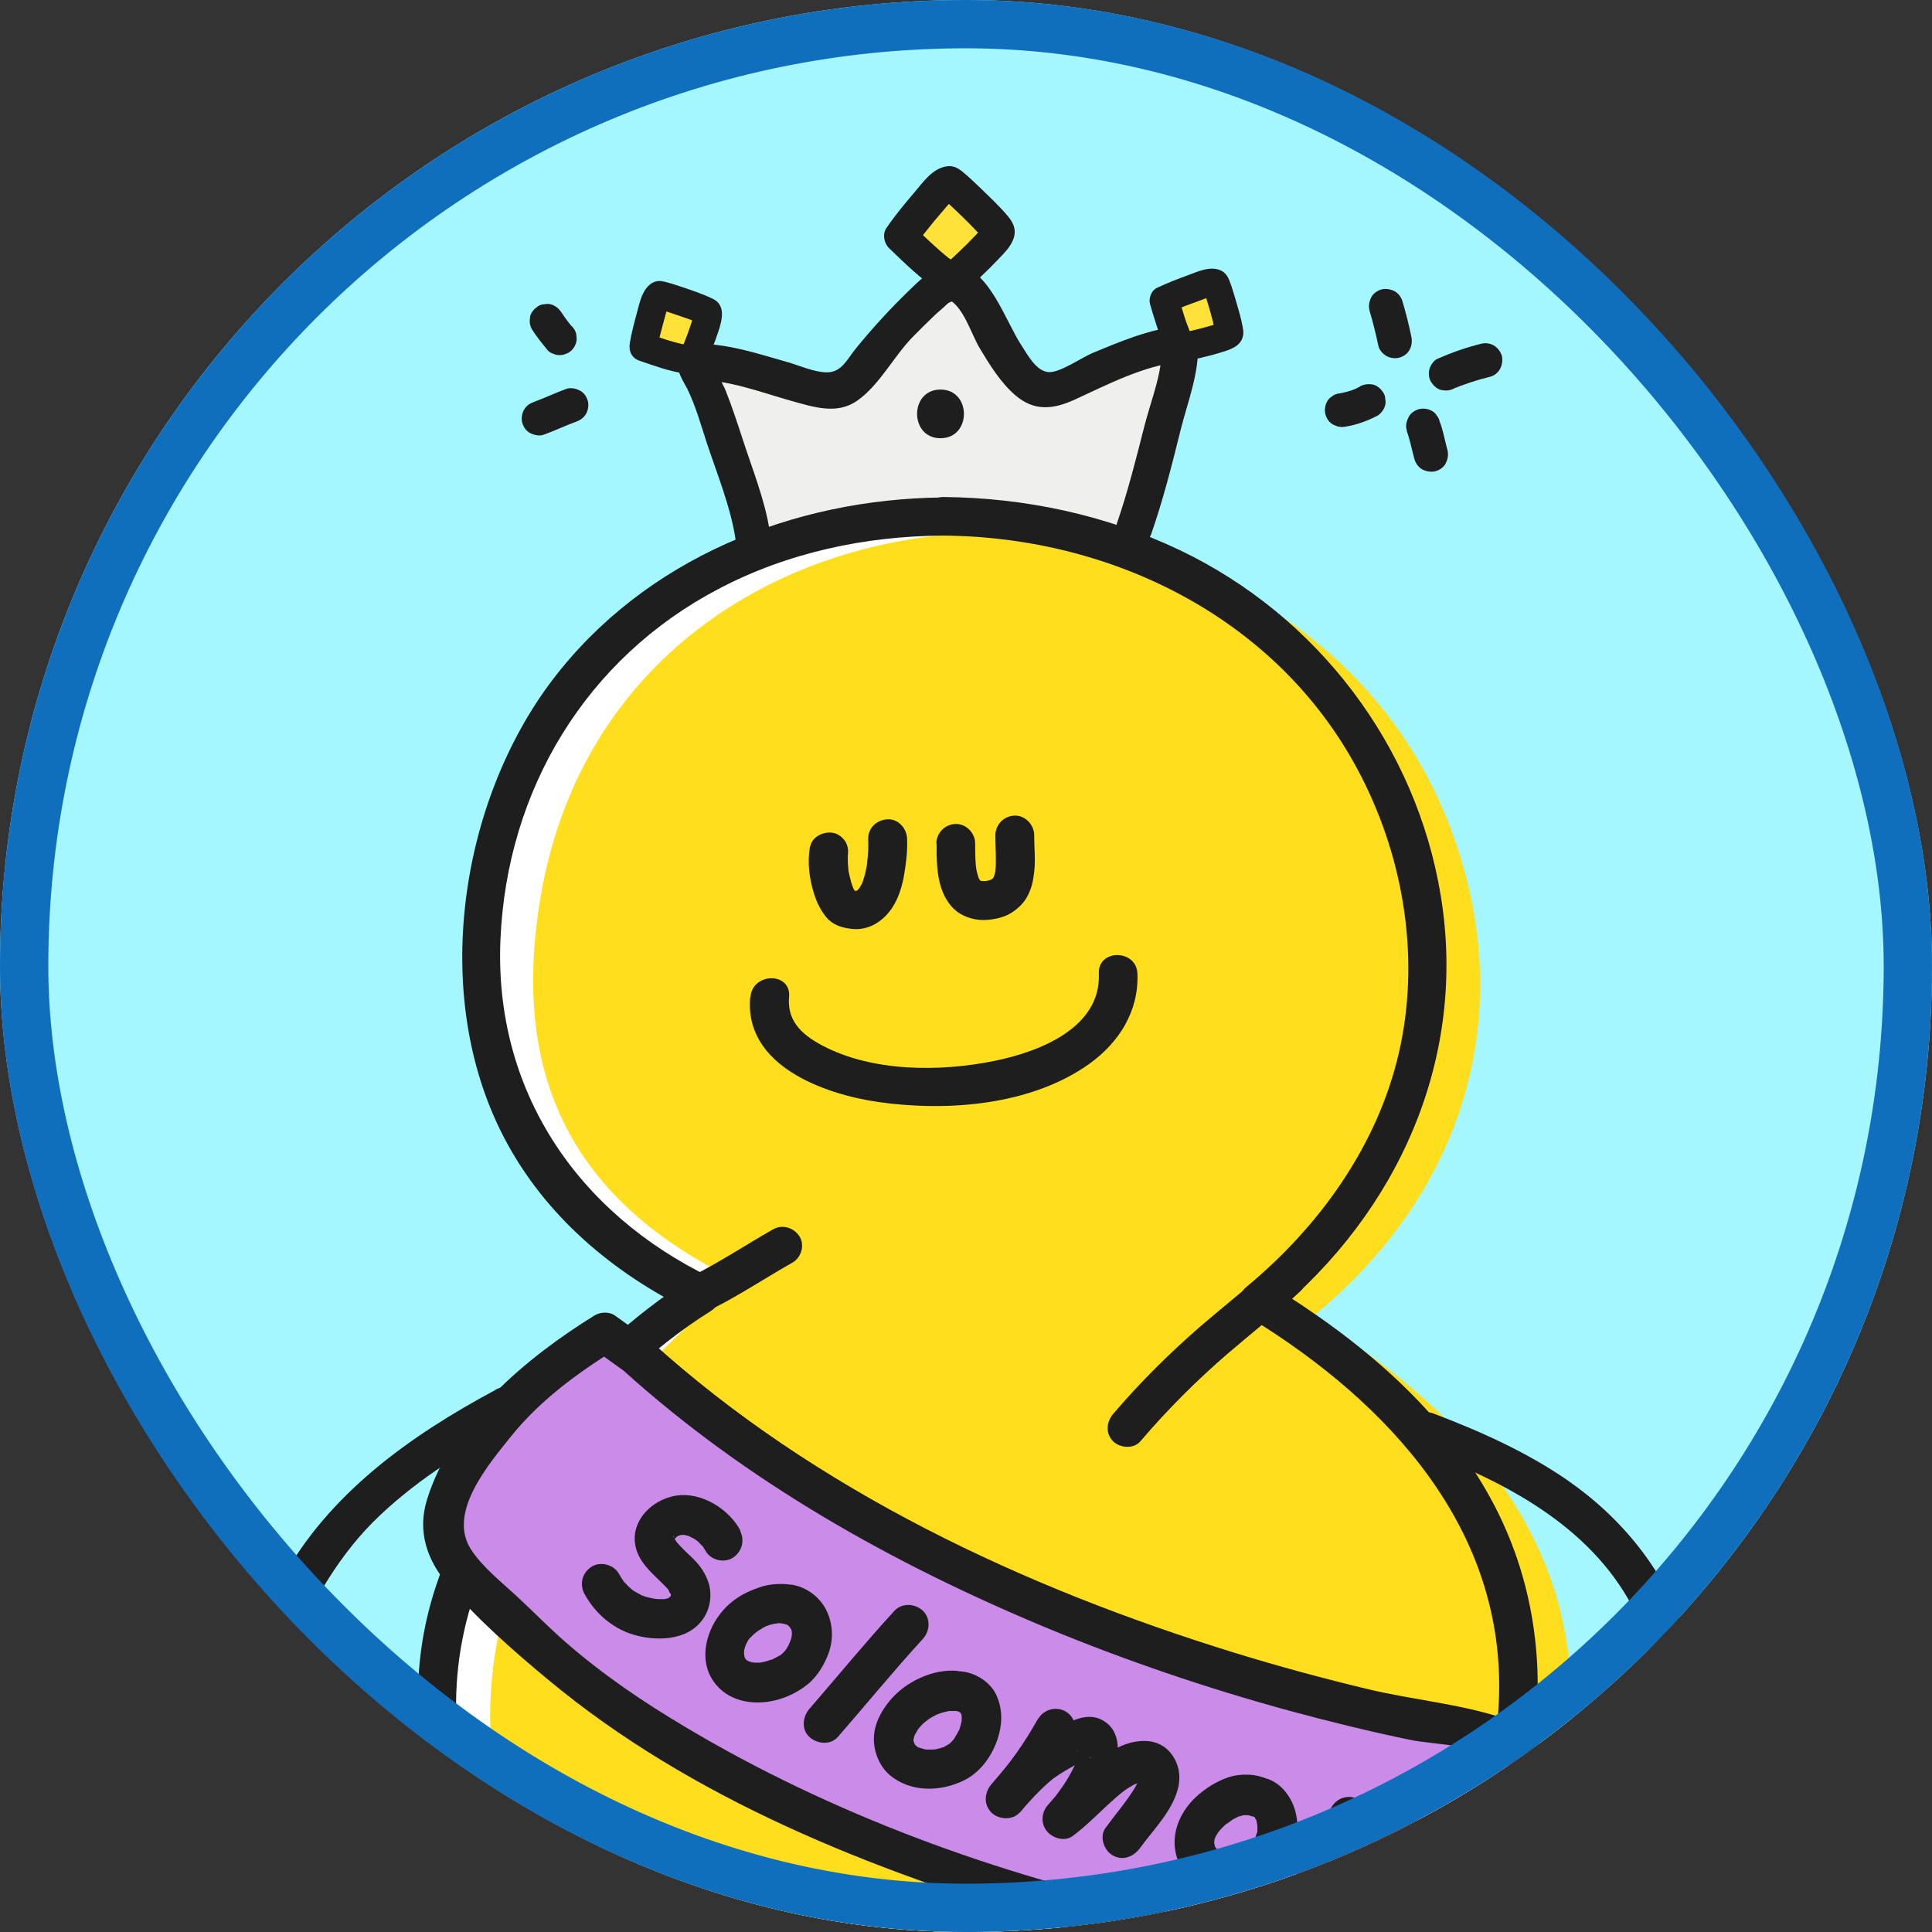 <svg id="eTqzVYbGx981" xmlns="http://www.w3.org/2000/svg" xmlns:xlink="http://www.w3.org/1999/xlink" viewBox="0 0 80 80" shape-rendering="geometricPrecision" text-rendering="geometricPrecision" width="80" height="80">
<rect x="0" y="0" width="80" height="80" fill="#333333" stroke="none"/>
<style><![CDATA[
#eTqzVYbGx984_to {animation: eTqzVYbGx984_to__to 3200ms linear infinite normal forwards}@keyframes eTqzVYbGx984_to__to { 0% {transform: translate(40.388px,47.765px)} 31.25% {transform: translate(40.388px,47.765px);animation-timing-function: cubic-bezier(0.755,-0.09,0.44,0.58)} 40.625% {transform: translate(40.388px,127.765px);animation-timing-function: cubic-bezier(0.755,-0.09,0.44,0.58)} 78.125% {transform: translate(40.388px,127.765px);animation-timing-function: cubic-bezier(0.755,-0.09,0.44,0.58)} 87.5% {transform: translate(40.388px,47.765px)} 100% {transform: translate(40.388px,47.765px)}} #eTqzVYbGx985_to {animation: eTqzVYbGx985_to__to 3200ms linear infinite normal forwards}@keyframes eTqzVYbGx985_to__to { 0% {transform: translate(39.923px,112.759px)} 31.25% {transform: translate(39.923px,112.759px);animation-timing-function: cubic-bezier(0.755,-0.09,0.44,0.58)} 40.625% {transform: translate(39.923px,-34.458px);animation-timing-function: cubic-bezier(0.755,-0.09,0.44,0.58)} 78.125% {transform: translate(39.923px,-34.458px);animation-timing-function: cubic-bezier(0.755,-0.09,0.44,0.58)} 87.5% {transform: translate(39.923px,112.759px)} 100% {transform: translate(39.923px,112.759px)}}
]]></style>
<rect width="80" height="80" rx="40" ry="40" fill="#a4f6ff" stroke-width="0"/><g clip-path="url(#eTqzVYbGx9876)"><g id="eTqzVYbGx984_to" transform="translate(40.388,47.765)"><g transform="scale(1.018,1.018) translate(-40.388,-47.765)"><g id="eTqzVYbGx985_to" transform="translate(39.923,112.759)"><g transform="translate(-39.888,-43.668)"><g mask="url(#eTqzVYbGx9810)"><g><path d="M59.106,22.586c3.293.293,4.027.333,6.72.867c2.907.587,4.533,2.533,5.44,4.267c1.293,2.493,1.28,8.44,1.36,11.267.12,4.173-.08,6.493-.413,10.653-.267,3.24-.893,5.88-3.467,8.107-2.053,1.773-4.253,2.333-6.92,2.693-2.227.307-5.973.293-6.773.44-.253.053-.213,2.96-.12,5.867-2.627-1.547-6.667-4.12-8.307-6.093-9.12.12-15.96-.04-25.08.08-4.013.053-8.933-1.12-11.653-4.493-2.013-2.493-2.24-5.24-2.427-8.32-.293-5.053-.427-7.773-.187-11.453.293-4.56.387-8.213,3.4-10.973c2.893-2.653,6.84-2.987,10.773-3.013c16.213-.093,20.507-.493,34.453.093h3.2v.013Z" fill="#fff"/><path d="M59.133,23.214c1.107.093,2.227.187,3.333.32.093,0,.2.027.293.04.053,0,.093,0,.147.013.227.027-.16-.027-.173-.027.227.04.467.067.693.107.48.08.96.16,1.453.253.573.107,1.16.227,1.707.427.067.027.12.053.187.067.253.093-.053-.027-.067-.027.093,0,.307.133.4.187.253.133.493.267.72.427.067.04.253.227.333.24-.027,0-.267-.227-.08-.067.04.04.093.08.133.107.2.173.387.347.56.533.147.16.307.32.44.493.253.32-.133-.2.053.053.067.093.133.187.213.293.24.36.467.747.667,1.147.147.293-.08-.227-.013-.053.027.08.067.173.093.253.08.2.133.413.2.627.12.453.227.907.307,1.373.04.24.08.48.12.72.013.093,0,.267-.013-.12c0,.053.013.12.027.173.013.147.04.293.053.453.213,2,.267,4.027.307,6.04.053,2.333.08,4.653-.053,6.987-.08,1.267-.173,2.547-.28,3.813-.053.613-.093,1.24-.173,1.853c0,.067-.013.133-.027.2-.04.28,0-.093.013-.093c0,0-.053.4-.067.427-.04.28-.093.56-.16.827-.12.52-.267,1.04-.453,1.533-.013.053-.04.107-.067.173-.093.227.027-.067.04-.093-.053.107-.093.227-.147.333-.12.24-.24.493-.387.72-.147.24-.307.467-.467.707-.093.133,0,.093.053-.067c0,.04-.107.133-.12.147-.107.133-.213.253-.32.373-.187.2-.373.4-.587.573-.107.093-.213.187-.32.28-.053.04-.107.093-.173.133-.253.213.2-.133-.04.04-.48.347-.987.667-1.52.933-.133.067-.267.12-.4.187-.147.067-.04.093.08-.027-.027.027-.16.067-.187.067-.28.107-.56.2-.84.28-.547.16-1.107.293-1.667.4-.293.053-.587.107-.88.147-.16.027-.32.053-.48.067-.107.013-.32.013.12-.013-.08,0-.16.013-.24.027-1.933.227-3.893.2-5.827.333-.507.04-1.027.053-1.44.373-.52.4-.627.973-.68,1.6-.107,1.08-.067,2.173-.04,3.267.013.72.04,1.427.053,2.133l2.173-1.253c-1.813-1.08-3.6-2.2-5.307-3.453-.107-.08-.213-.16-.32-.24-.053-.04-.107-.08-.16-.12-.2-.147.04.027.067.053-.2-.173-.413-.333-.627-.507-.36-.307-.72-.613-1.067-.947-.133-.133-.267-.28-.4-.413-.387-.427-.76-.667-1.36-.667-.707,0-1.4.013-2.107.027-5.067.04-10.133,0-15.187,0-2.64,0-5.28.053-7.92.053-.48,0-.96-.013-1.44-.053-.24-.013-.493-.04-.733-.067-.107,0-.213-.027-.32-.04-.2-.027.307.04.107.013-.08,0-.16-.027-.227-.04-1.027-.16-2.053-.4-3.04-.733-.227-.08-.453-.16-.667-.24-.053-.027-.12-.053-.173-.067-.187-.067.267.107.08.04-.133-.053-.267-.12-.387-.173-.467-.227-.933-.467-1.36-.747-.2-.12-.387-.253-.587-.4-.053-.04-.093-.08-.147-.107-.2-.147.053.027.067.053-.093-.093-.227-.173-.32-.267-.387-.333-.76-.707-1.08-1.093-.053-.067-.333-.36-.093-.12-.093-.107-.173-.24-.253-.36-.16-.24-.307-.48-.453-.72-.133-.24-.253-.493-.373-.733-.04-.093-.133-.16.027.067-.027-.04-.053-.147-.08-.187-.053-.147-.107-.28-.147-.427-.173-.52-.307-1.053-.413-1.6-.053-.253-.08-.493-.12-.747-.027-.2.04.28,0,.08c0-.067-.013-.133-.027-.2-.013-.147-.04-.307-.053-.467-.227-2.347-.32-4.733-.4-7.093-.067-1.933-.08-3.88.027-5.813.067-1.12.133-2.24.227-3.373.013-.24.04-.493.067-.733.027-.267.107-.547.093-.813c0,.413,0,.04.013-.08s.04-.24.053-.36c.04-.24.093-.48.133-.72.107-.48.227-.947.387-1.4.04-.107.08-.213.12-.32.013-.053.04-.107.067-.16.067-.173-.12.28-.04.107.107-.227.2-.44.32-.667.107-.187.213-.373.333-.56.067-.093.133-.2.2-.293.04-.053.067-.093.107-.147.133-.173.053-.04-.04.04.373-.36.68-.787,1.08-1.133.093-.08.187-.16.28-.24.053-.04.107-.093.16-.133-.267.187-.107.08-.04.04.253-.173.507-.347.773-.507.213-.133.44-.253.667-.36.12-.053.24-.12.373-.173.053-.013.253-.107.053-.027-.213.093.093-.04.107-.04c1.04-.4,2.133-.64,3.227-.813.2-.027-.28.04-.08,0c.067,0,.133-.013.213-.027.133-.013.28-.027.413-.04.293-.027.6-.053.893-.08.573-.04,1.133-.053,1.707-.067c1.307-.027,2.6-.027,3.907-.04c4.187-.04,8.36-.107,12.533-.16c3.44-.04,6.88-.053,10.333,0c3.493.067,6.987.267,10.467.267h1.28c.76,0,1.48-.667,1.44-1.44s-.64-1.44-1.44-1.44h-2.947c-1.72,0-3.44-.133-5.173-.187-3.387-.093-6.76-.147-10.133-.133-3.373,0-6.8.08-10.187.12-2.187.027-4.373.053-6.547.08-2.187.013-4.56-.04-6.827.253s-4.493.867-6.387,2.187c-1.88,1.32-3.147,2.96-3.933,5.04-.707,1.84-.88,3.867-1.027,5.813-.133,1.947-.253,3.813-.267,5.733c0,1.907.093,3.96.2,5.933.12,2.28.16,4.627.72,6.853.56,2.227,1.693,4.147,3.373,5.613c1.573,1.387,3.48,2.333,5.48,2.933c1.893.56,3.907.827,5.88.813c2.48,0,4.947-.04,7.427-.053c4.707,0,9.413.027,14.12,0c1.24,0,2.48-.013,3.72-.04l-1.027-.427c1.12,1.347,2.613,2.4,4.04,3.4s3.013,2,4.56,2.92c.92.547,2.213-.147,2.173-1.253-.04-1.387-.093-2.773-.08-4.16c0-.44.04-.867.067-1.307-.027.533-.027.28-.013.147.04-.253-.147.267-.093.2c0,0-.907.667-.8.627h.013c.12-.013.013,0-.307.04.067,0,.133-.013.213-.027c1.947-.173,3.92-.12,5.867-.333c2.48-.267,5.04-.76,7.16-2.16s3.773-3.493,4.533-5.987c.36-1.173.52-2.4.64-3.613.133-1.333.227-2.667.32-4c.173-2.48.213-4.947.147-7.427-.053-1.973-.08-3.933-.253-5.907-.173-1.96-.4-4.24-1.4-6.067-1.133-2.08-2.933-3.693-5.173-4.467-1.013-.347-2.12-.507-3.173-.667-1.053-.16-2.027-.267-3.053-.36-.64-.053-1.267-.12-1.907-.173-.76-.067-1.48.707-1.44,1.44.04.84.64,1.373,1.44,1.44l.053.067Z" fill="#1d1e1d"/></g><mask id="eTqzVYbGx9810" mask-type="luminance" x="-150%" y="-150%" height="400%" width="400%"><path d="M74.12,20h-68.387v48.533h68.387v-48.533Z" fill="#fff"/></mask></g><path d="M16.36,42.867c.56,0,1-.253,1.307-.76.213-.347.4-.52.813-.52.453,0,.907.387.907.867c0,.16-.027.333-.093.52-.227.533-.627.947-1.16,1.24-.533.28-1.12.427-1.747.427-.947,0-1.72-.293-2.333-.88-.613-.6-.96-1.347-1.04-2.24-.053-.6-.053-1.173,0-1.733.08-.907.427-1.653,1.04-2.253s1.387-.893,2.333-.893c1.28,0,2.44.587,2.92,1.667.067.173.093.347.093.52c0,.48-.453.867-.907.867-.4,0-.587-.187-.813-.52-.307-.52-.747-.76-1.307-.76-.907,0-1.44.667-1.52,1.667-.027.4-.027.813,0,1.227.08,1,.613,1.6,1.52,1.6l-.013-.04Zm6.453-4.427c.747,0,1.36.213,1.867.64.52.413.8.947.853,1.613.053.533.053,1.067,0,1.6-.053.667-.333,1.227-.853,1.667-.507.427-1.12.64-1.867.64-.747,0-1.36-.213-1.867-.653s-.8-.987-.853-1.653c-.053-.52-.053-1.067,0-1.6.053-.667.333-1.2.853-1.613.52-.427,1.133-.64,1.867-.64Zm0,1.72c-.533,0-.88.333-.947.84-.027.333-.027.667,0,.987.053.533.4.88.947.88.547,0,.92-.333.933-.88c0-.32,0-.64,0-.987-.027-.52-.373-.84-.933-.84Zm8.8.76v2.693c0,.52-.387.933-.907.933-.48,0-.893-.413-.893-.933v-2.6c0-.52-.333-.8-.813-.8-.333,0-.6.067-.813.213v3.187c0,.52-.4.933-.907.933-.48,0-.907-.413-.907-.933v-3.96c0-.267.093-.467.307-.613.573-.4,1.373-.6,2.36-.6c1.693,0,2.573.88,2.573,2.48Zm4.573,3.453c-.333.16-.813.253-1.44.253-1.413,0-2.147-.947-2.147-2.347v-4.133c0-.52.387-.947.893-.947.507,0,.907.427.907.947v.667h1.24c.467,0,.84.347.84.827c0,.44-.4.8-.84.8h-1.24v1.787c0,.493.213.733.64.733.12,0,.307-.027.573-.093.627-.147,1.053.227,1.053.76c0,.347-.147.6-.467.76l-.013-.013Zm5.84-3.613v2.64c0,.267-.093.453-.307.6-.613.4-1.4.587-2.347.587-1.573,0-2.387-.827-2.387-1.92c0-1.013.707-1.787,2.2-1.787.453,0,.827.04,1.12.147v-.373c0-.4-.227-.64-.853-.64-.213,0-.52.053-.907.147-.733.173-1.227-.147-1.227-.68c0-.36.213-.64.64-.8.44-.173.947-.267,1.493-.267c1.72,0,2.573.773,2.573,2.32v.027Zm-2.573,2.453c.333,0,.627-.08.867-.24v-.813c-.267-.093-.573-.133-.88-.133-.493,0-.76.253-.76.587c0,.4.32.587.76.587l.013.013Zm6.28-.373c.387,0,.693-.16.907-.48.147-.227.387-.347.68-.347.52,0,.88.4.88.92c0,.4-.227.773-.693,1.133-.453.36-1.067.533-1.827.533-.707,0-1.32-.213-1.827-.667-.507-.453-.787-1-.84-1.667-.04-.453-.04-.973,0-1.56.04-.653.32-1.187.813-1.613.507-.427,1.12-.64,1.853-.64s1.373.173,1.84.52c.453.347.693.72.693,1.107c0,.52-.347.92-.88.92-.293,0-.52-.12-.68-.347-.213-.32-.52-.48-.907-.48-.56,0-.88.28-.947.84-.027.32-.027.627,0,.947.08.6.4.893.947.893l-.013-.013Zm6.787,1.533c-.333.16-.827.253-1.44.253-1.413,0-2.147-.947-2.147-2.347v-4.133c0-.52.387-.947.893-.947.507,0,.907.427.907.947v.667h1.24c.467,0,.84.347.84.827c0,.44-.4.8-.84.8h-1.24v1.787c0,.493.213.733.64.733.12,0,.307-.027.573-.093.627-.147,1.053.227,1.053.76c0,.347-.147.6-.467.76l-.013-.013Zm3.373-2.293v-2.6c0-.573.32-.96.88-.96.52,0,.933.427.933.96v2.52c0,.52.333.787.813.787.32,0,.587-.067.813-.213v-3.133c0-.52.387-.947.893-.947.507,0,.907.413.907.947v3.893c0,.28-.093.467-.307.613-.427.307-1.293.6-2.347.6-1.667,0-2.573-.88-2.573-2.48l-.013.013Zm8.453-1.387l.693.147c1.187.267,1.733.827,1.733,1.827c0,.573-.227,1.053-.693,1.4-.453.347-1.027.52-1.693.52-.907,0-1.627-.213-2.16-.64-.32-.267-.387-.773-.147-1.093.267-.36.693-.427,1.147-.16.36.227.76.333,1.187.333.427,0,.64-.12.64-.347c0-.173-.16-.293-.507-.36-.32-.067-.587-.133-.827-.187-.947-.253-1.627-.813-1.627-1.787c0-.587.227-1.067.693-1.4.453-.347,1.027-.52,1.72-.52.693,0,1.413.213,1.813.547.333.307.347.853.093,1.12-.253.307-.72.333-1.16.12-.28-.147-.573-.213-.867-.213-.4,0-.587.107-.587.32c0,.147.187.267.547.347v.027Z"/></g></g><g transform="translate(0 1)"><g><path d="M31.32,21.64c-.05-.56-.33-1.21-.49-1.72-.28-.93-.54-1.86-.87-2.77-.21-.61-.42-1.23-.68-1.83-.09-.21-.39-.54-.3-.75c1.3-.07,2.78.53,4,.85.53.14,1.41.5,1.99.25.45-.19.8-.85,1.1-1.18.5-.56.92-1.16,1.48-1.67.33-.3,1.41-1.51,1.89-1.5.71.02,1.58,2.12,1.87,2.5.38.52,1.1,1.91,1.95,1.91.4,0,.73-.23,1.08-.38.75-.34,1.52-.66,2.31-.93.58-.2,1.43-.54,2.03-.56.09.57-1.31,5.98-1.85,7.5" fill="#efefed" stroke-width="0"/><path d="M32.02,21.44c-.19-1.27-.73-2.58-1.12-3.8-.21-.64-.42-1.28-.67-1.91-.11-.29-.52-.92-.52-1.16l-.73.73c1.35-.02,2.64.49,3.92.85.9.25,1.87.58,2.7-.02.89-.63,1.47-1.79,2.23-2.57.28-.29.58-.58.87-.86.16-.16.35-.3.51-.46.21-.22.39-.06.1-.21.6.31.92,1.42,1.25,1.97.4.67.85,1.4,1.44,1.91.78.68,1.56.59,2.45.18c1.28-.59,2.81-1.38,4.24-1.52l-.73-.73c.09,1.04-.44,2.32-.69,3.31-.34,1.34-.68,2.69-1.13,4-.31.89,1.11,1.28,1.41.39.48-1.38.84-2.81,1.19-4.22.26-1.05.78-2.37.69-3.48-.03-.36-.31-.77-.73-.73-1.23.12-2.43.63-3.56,1.1-.45.19-1.31.8-1.77.77-.5-.03-.85-.69-1.09-1.06-.67-1-1.33-3.18-2.72-3.32-.77-.08-1.45.66-1.95,1.14-.75.73-1.44,1.49-2.1,2.3-.34.42-.56.95-1.16.95-.5,0-1.1-.27-1.58-.41-1.24-.35-2.46-.77-3.76-.75-.41,0-.72.33-.73.73-.02.45.2.73.4,1.12.33.68.55,1.46.78,2.17.42,1.27.99,2.65,1.18,3.98.14.93,1.55.53,1.41-.39v0h-.03Z" fill="#1e1e1e" stroke-width="0"/></g><path d="M39.8,20.91c-8.48,0-16.83,4.93-18.52,14.79-1.35,7.85,2.25,13.82,8.69,16.86-2.32,1.43-9.15,6.27-10.48,13.61-1.17,6.43,1.73,13.29,6.85,17.35s13.81,5.27,20.25,4.17c7.88-1.35,13.64-6.58,15.86-14.26c2.22-7.67-.31-14.88-9.79-20.6c5.94-4.82,8.32-11.86,5.91-19.12-2.83-8.53-10.86-12.8-18.78-12.79l.01-.01Z" fill="#fff" stroke-width="0"/><path d="M41.23,21.5c-8.48,0-16.83,4.93-18.52,14.79C21.36,44.14,24.47,49,30.9,52.04c-2.32,1.43-8.65,7.38-9.99,14.72-1.17,6.43,1.73,13.29,6.85,17.35s13.81,5.27,20.25,4.17c7.88-1.35,13.64-6.58,15.86-14.26c2.22-7.67-.31-14.88-9.79-20.6c5.94-4.82,8.32-11.86,5.91-19.12-2.83-8.53-10.86-12.8-18.78-12.79l.02-.01Z" fill="#ffde1d" stroke-width="0"/><path d="M39.08,20.08c-6.09.05-12.15,2.49-15.9,7.43s-5,12.82-1.95,18.63c1.65,3.16,4.44,5.51,7.62,7.05v-1.36c-2.4,1.5-4.55,3.55-6.37,5.71-2.37,2.79-4.25,6.01-4.67,9.69-.87,7.63,3.67,15.49,10.51,18.84s15.45,3.84,22.32,1.02s11.17-8.72,12.36-15.67c.61-3.53.17-7.12-1.49-10.32-2.01-3.88-5.49-6.76-9.16-9.01l.16,1.23c5.09-4.2,7.89-10.43,6.81-17.03-1-6.12-5.02-11.39-10.6-14.06-3.01-1.44-6.31-2.14-9.64-2.17-1.01,0-1.01,1.56,0,1.57c6.99.05,13.8,3.47,17.03,9.85c1.74,3.42,2.37,7.46,1.5,11.21s-3.22,7.04-6.22,9.52c-.4.33-.24.99.16,1.23C57.18,56.89,62,62.06,61.68,69.07c-.29,6.38-4.09,12.54-9.67,15.62-6,3.31-13.83,3.21-20.21,1.1-6.91-2.28-12.18-8.55-12.52-15.96-.18-4.03,1.36-7.56,3.85-10.66c1.82-2.27,4.02-4.45,6.5-6c.47-.29.56-1.09,0-1.36-5.44-2.63-8.82-7.61-8.56-13.74s3.51-11.46,8.87-14.27c2.81-1.48,5.97-2.15,9.13-2.17c1.01,0,1.01-1.58,0-1.57l.01.02Z" fill="#1e1e1e" stroke-width="0"/><g transform="translate(0 0)"><path d="M33.66,34.28c-.11.63-.03,1.3.16,1.9.11.36.27.69.51.98.27.32.65.43,1.05.47.67.07,1.25-.31,1.61-.84.28-.41.43-.93.51-1.42s.13-.94.11-1.41c-.01-.41-.35-.81-.79-.79s-.8.35-.79.79c.01.31,0,.62-.04.92c0,.03,0,.05,0,.08-.01.12.03-.23.01-.11c0,.05-.02.1-.02.16-.02.11-.04.21-.06.31-.02.09-.05.19-.08.28-.02.05-.03.1-.05.15c0,.02-.01.03-.02.05.09-.27.06-.14.03-.07-.04.08-.08.16-.13.24-.01.02-.03.04-.04.06-.06.1.14-.17.07-.09-.04.04-.07.08-.11.12-.13.12.13-.09.06-.04-.04.02-.07.05-.11.07-.06.04-.14.03.11-.04-.02,0-.04.02-.06.02-.09.03-.23,0,.05,0-.05,0-.1,0-.15,0c0,0-.08,0-.08,0s.22.04.13.02c-.06-.01-.11-.03-.17-.04-.11-.03.2.11.11.05-.08-.06-.06-.08.07.06-.03-.03-.06-.06-.08-.08-.08-.08.12.18.06.08-.01-.02-.03-.04-.04-.07-.03-.04-.05-.08-.07-.13-.01-.03-.02-.05-.04-.08.12.25.04.11.02.04-.05-.14-.09-.27-.12-.41-.02-.08-.03-.15-.05-.23-.01-.07-.04-.33,0-.02-.01-.13-.03-.26-.03-.4c0-.06,0-.12,0-.19c0-.02,0-.05,0-.07.01-.16-.03.21-.01.1.04-.21.03-.41-.08-.61-.1-.16-.28-.32-.47-.36-.38-.09-.89.12-.97.55v0h-.01Z" fill="#1e1e1e" stroke-width="0"/><path d="M38.81,34.15c0,.54,0,1.08.13,1.61s.44,1.08.96,1.32c.31.15.65.21.99.18s.7-.11,1-.31c.26-.17.49-.4.63-.68.16-.31.22-.61.26-.95.06-.5,0-1,0-1.51c0-.41-.36-.8-.79-.79s-.78.35-.79.79c0,.5.05,1.01,0,1.51l.03-.21c-.02.17-.06.33-.12.48l.08-.19c-.02.06-.05.11-.08.16-.02.03-.1.13,0,0s.02-.03,0,0c-.02.02-.04.04-.06.06-.08.08.19-.13.05-.04-.06.04-.12.07-.18.1l.19-.08c-.13.05-.26.08-.39.1l.21-.03c-.13.02-.26.02-.39,0l.21.03c-.08-.01-.16-.03-.24-.06l.19.08c-.05-.02-.1-.05-.15-.08-.1-.06.17.15.07.05-.02-.02-.04-.04-.06-.06-.1-.1.07.08.06.08c0,0-.05-.08-.06-.08-.03-.05-.06-.11-.08-.16l.08.19c-.08-.2-.13-.41-.16-.62l.03.21c-.05-.36-.05-.73-.05-1.1c0-.41-.36-.8-.79-.79s-.78.35-.79.79v0h.01Z" fill="#1e1e1e" stroke-width="0"/></g><path d="M29.79,53.03c1.08-.55,2.1-1.23,3.16-1.83.36-.2.51-.72.28-1.07s-.69-.5-1.07-.28c-1.06.6-2.07,1.27-3.16,1.83-.37.19-.5.73-.28,1.07.24.37.68.48,1.07.28v0Z" fill="#1e1e1e" stroke-width="0"/><path d="M47.1,58.47c1.1-1.29,2.3-2.49,3.58-3.59.98-.84,1.99-1.63,2.93-2.52.73-.7-.38-1.81-1.11-1.11-.93.89-1.95,1.68-2.93,2.52-1.28,1.11-2.48,2.3-3.58,3.59-.27.32-.32.79,0,1.11.28.28.84.32,1.11,0v0Z" fill="#1e1e1e" stroke-width="0"/><path d="M31.23,40.4c-.26,2.79,3,3.95,5.21,4.27c2.8.4,6.21.14,8.58-1.55c1.21-.87,2.02-2.14,1.96-3.67-.04-1.01-1.62-1.01-1.57,0c.09,2.18-2.37,3.17-4.26,3.55-2.21.45-4.97.45-7.01-.64-.9-.48-1.41-1.05-1.33-1.97.09-1.01-1.48-1-1.57,0v0l-.01.01Z" fill="#1e1e1e" stroke-width="0"/><g><g><path d="M57.09,12.29c.14.48.26.94.36,1.43" fill="#efefed" stroke-width="0"/><path d="M56.42,12.48c.14.47.26.95.36,1.43.03.16.18.33.32.41.15.09.37.12.54.07s.33-.16.41-.32c.09-.17.11-.34.07-.54-.1-.48-.22-.96-.36-1.43-.05-.17-.17-.33-.32-.41s-.37-.12-.54-.07-.33.16-.41.32-.12.35-.07.54v0Z" fill="#1e1e1e" stroke-width="0"/></g><g><path d="M56.38,16.17c-.33.17-.71.3-1.07.36" fill="#efefed" stroke-width="0"/><path d="M56.03,15.57c-.09.05-.18.09-.27.13l.17-.07c-.26.11-.53.19-.81.23-.09.02-.17.06-.24.12-.08.05-.14.11-.18.19-.09.15-.12.37-.07.54s.16.33.32.41l.17.07c.12.03.25.03.37,0c.43-.07.85-.23,1.24-.43.15-.08.28-.26.32-.41.03-.09.03-.18.01-.28c0-.09-.03-.18-.08-.26-.1-.15-.24-.28-.41-.32-.19-.04-.36-.02-.54.07v0v.01Z" fill="#1e1e1e" stroke-width="0"/></g><g><path d="M58.6,17.18c.13.34.24.89.32,1.17" fill="#efefed" stroke-width="0"/><path d="M57.93,17.36c.14.38.21.78.32,1.17.05.17.17.33.32.41s.37.12.54.07.33-.16.41-.32.12-.35.07-.54c-.11-.39-.17-.79-.32-1.17-.02-.09-.06-.17-.12-.24-.05-.08-.11-.14-.19-.18-.15-.09-.37-.12-.54-.07s-.33.16-.41.32-.14.36-.07.54v0l-.01.01Z" fill="#1e1e1e" stroke-width="0"/></g><g><path d="M59.53,15.03c.53-.23,1.06-.4,1.61-.54" fill="#efefed" stroke-width="0"/><path d="M59.88,15.63c0,0,.04-.02.06-.02l-.17.07c.5-.21,1.02-.38,1.55-.51.17-.04.33-.17.41-.32s.12-.37.07-.54c-.12-.37-.48-.58-.85-.48-.61.15-1.2.36-1.77.61-.15.06-.28.27-.32.41-.05.17-.03.39.07.54s.24.28.41.32l.18.02c.13,0,.24-.03.35-.09v0l.01-.01Z" fill="#1e1e1e" stroke-width="0"/></g></g><path d="M38.97,17.67c1.27,0,1.27-1.98,0-1.98s-1.27,1.98,0,1.98v0Z" fill="#1e1e1e" stroke-width="0"/><g><path d="M39.25,11.12c-.66-.44-1.31-1.09-1.88-1.64.42-.61,1.06-1.34,1.52-1.89.12-.14.35-.3.45-.31.11,0,1.95,1.8,2.01,1.96.08.22-1.38,1.56-1.89,2.01l-.21-.15v.02Z" fill="#ffe239" stroke-width="0"/><path d="M39.59,10.54c-.08-.05-.15-.1-.23-.16l-.06-.04c0,0,.03.03,0,0-.04-.03-.07-.06-.11-.09-.16-.13-.32-.27-.47-.41-.3-.27-.59-.55-.88-.84l.11.82c.06-.09.12-.17.18-.25.03-.04.06-.09.1-.13.08-.1-.1.12.04-.05.15-.19.3-.37.45-.56.14-.16.27-.32.41-.48.07-.08.13-.16.2-.23.03-.04.06-.07.09-.1.02-.02.04-.04.06-.06-.06.05-.06.05,0,0c.01,0,.08-.06.09-.05l-.09.04c-.17.04-.33.02-.47-.07.02,0,.03.02.04.03.09.05-.16-.13-.06-.05.04.03.07.06.11.09.17.15.34.31.51.47.37.35.73.71,1.07,1.09.03.03.18.22.08.09-.09-.11-.04-.05-.02-.02-.11-.19-.1-.46-.02-.56-.02.03-.04.07-.06.1-.08.13.11-.13,0,0-.08.1-.17.2-.26.29-.45.48-.94.93-1.43,1.37l.82-.11-.21-.15c-.29-.2-.77-.06-.93.24-.18.35-.07.71.24.93l.21.15c.25.18.61.08.82-.11.49-.44.98-.89,1.43-1.37.2-.21.42-.43.54-.69.19-.39.09-.71-.17-1.02-.34-.41-.73-.77-1.11-1.14-.19-.18-.38-.37-.58-.54-.24-.21-.46-.41-.8-.36-.59.08-.97.65-1.33,1.07-.4.47-.79.94-1.13,1.44-.17.24-.1.62.11.82.64.62,1.28,1.24,2.02,1.74.29.2.76.07.93-.24.18-.34.07-.71-.24-.93v.03Z" fill="#1e1e1e" stroke-width="0"/></g><g><path d="M28.67,14.47c-.58-.09-1.23-.32-1.79-.51.09-.55.29-1.24.43-1.76.04-.13.15-.31.21-.35.07-.04,1.89.6,1.98.69.12.13-.44,1.49-.64,1.96l-.19-.03Z" fill="#ffe239" stroke-width="0"/><path d="M28.82,13.91c-.62-.1-1.21-.31-1.79-.51l.4.71c.06-.34.14-.67.23-1c.04-.16.09-.32.13-.48.02-.08.04-.16.07-.24c0-.01.02-.06.02-.07-.04.08-.04.09-.01.03.01-.02.02-.05.04-.07.03-.04.1-.11-.01,0-.1.1-.24.13-.36.14.09,0-.19-.04-.1-.01.06.02.11.03.17.04.17.05.33.1.5.16.19.07.39.13.58.2.09.03.17.06.26.1.04.02.08.03.12.05.05.02.2.09-.02,0c.04.02.09.04.13.06.08.04-.07-.06-.08-.07-.05-.05-.11-.15-.13-.23.02.07-.02-.2-.02-.1c0,.13.03-.13,0-.06c0,.04-.02.08-.03.12-.02.1-.05.19-.08.29-.15.47-.34.93-.53,1.38l.71-.4-.19-.03c-.3-.05-.64.08-.71.4-.06.28.09.65.4.71l.19.03c.34.06.58-.09.71-.4.19-.45.37-.89.52-1.35s.3-1.05-.23-1.31c-.39-.19-.81-.33-1.22-.47-.19-.06-.38-.13-.57-.18-.18-.05-.37-.11-.55-.05-.31.09-.49.42-.59.7-.06.18-.11.38-.16.57-.11.41-.22.82-.29,1.24-.05.32.08.6.4.71.59.2,1.18.42,1.79.51.16.02.3.03.45-.06.12-.07.23-.21.27-.35.06-.28-.08-.66-.4-.71h-.02Z" fill="#1e1e1e" stroke-width="0"/></g><g><path d="M48.69,13.79c-.26-.53-.45-1.19-.62-1.76.5-.24,1.18-.48,1.69-.66.13-.05.34-.06.41-.03.08.04.6,1.89.58,2.02-.03.17-1.47.5-1.97.61l-.08-.17-.01-.01Z" fill="#ffe239" stroke-width="0"/><path d="M49.19,13.5c-.03-.07-.06-.13-.09-.2-.05-.1.02.06,0,0-.01-.04-.03-.07-.04-.11-.06-.14-.11-.29-.16-.44-.09-.29-.18-.58-.26-.87l-.27.65c.08-.04.15-.07.23-.11.02-.01.16-.07.02-.01.03-.01.06-.02.08-.03.17-.07.34-.14.52-.2.15-.06.31-.11.46-.17.08-.03.15-.06.23-.08.02,0,.04-.01.07-.02.02,0,.05-.01.07-.01-.09.01-.11.01-.05,0c.03,0,.07,0,.09,0-.11.01-.26-.09-.34-.15-.1-.08-.11-.15-.07-.08.02.04-.07-.18-.03-.07.01.04.03.07.04.11.06.16.11.33.16.5.11.36.21.73.29,1.1c0,.03.01.05.02.08.01.07,0,.15,0-.07c0,.01,0,.02,0,.04c0-.14.05-.27.15-.37-.06.06.14-.09.08-.06-.02.01-.04.03-.07.04-.14.07.13-.05,0,0-.09.03-.19.07-.28.1-.47.14-.95.25-1.44.36l.65.27-.08-.17c-.13-.28-.55-.37-.79-.21-.28.18-.35.5-.21.79l.08.17c.11.24.42.32.65.27.47-.11.95-.21,1.41-.35.22-.07.45-.13.64-.25.18-.11.3-.27.33-.48.02-.11,0-.21-.02-.33-.07-.39-.19-.77-.3-1.15-.06-.19-.11-.38-.18-.57-.08-.24-.17-.47-.42-.58-.43-.18-.9.04-1.3.19-.44.16-.88.33-1.3.53-.22.11-.33.42-.27.65.19.64.38,1.29.67,1.9.13.27.54.37.79.21.28-.18.35-.5.21-.79l.03-.03Z" fill="#1e1e1e" stroke-width="0"/></g><g><path d="M23.94,16.33c-.36.13-.97.41-1.32.53" fill="#efefed" stroke-width="0"/><path d="M23.76,15.66c-.45.16-.88.37-1.32.53-.17.06-.32.16-.41.32-.09.15-.12.37-.07.54s.16.33.32.41.36.13.54.07c.45-.16.88-.37,1.32-.53.17-.06.32-.16.41-.32.09-.15.12-.37.07-.54s-.16-.33-.32-.41-.36-.13-.54-.07v0Z" fill="#1e1e1e" stroke-width="0"/></g><g><path d="M23.48,13.61c-.2-.25-.36-.43-.53-.71" fill="#efefed" stroke-width="0"/><path d="M23.97,13.12c-.09-.11-.18-.23-.27-.34l.11.14c-.09-.12-.18-.24-.26-.37-.1-.15-.24-.27-.41-.32-.09-.03-.18-.03-.28-.01-.09,0-.18.03-.26.08-.15.1-.28.24-.32.41l-.02.18c0,.13.03.24.09.35.19.3.42.58.64.85.06.07.14.12.22.14.08.04.17.06.27.06s.18-.02.27-.06c.09-.03.16-.08.22-.14.12-.13.21-.31.2-.49l-.02-.18c-.03-.12-.09-.22-.18-.31v0v.01Z" fill="#1e1e1e" stroke-width="0"/></g><g><path d="M26.46,57.92c-.52.58-1.15,1.01-1.65,1.53-.45.48-.92.96-1.45,1.44" fill="#efefef" stroke-width="0"/><path d="M25.91,57.37c-.47.51-1.03.92-1.52,1.4-.53.52-1.03,1.07-1.57,1.57-.3.28-.3.83,0,1.11.32.3.79.3,1.11,0c.55-.5,1.05-1.05,1.57-1.57.49-.49,1.05-.89,1.52-1.4.28-.3.32-.81,0-1.11-.3-.28-.81-.32-1.11,0v0Z" fill="#1e1e1e" stroke-width="0"/></g><g><g><path d="M26.64,55C35.36,62.98,49,68.21,60.47,70.24c2.54.45,2.98,1.17,2.39,3.81-.54,2.4-2.35,4.87-4.25,5.23-3.31.62-5.3.13-9.71-.71-3.75-.71-7.92-2.09-10.33-2.95-5.55-1.98-12.37-5.31-16.49-9.4-2.48-2.46-4.38-3.34-2.71-6.2c1.53-2.63,3-4.15,5.96-5.96l1.32.95-.01-.01Z" fill="#cb8be8" stroke-width="0"/><path d="M26.06,55.58c5.01,4.53,10.97,7.87,17.18,10.46c3.23,1.34,6.55,2.47,9.92,3.39c1.62.44,3.25.84,4.89,1.18c1.07.22,3.05.2,3.9.96s.02,2.84-.35,3.67c-.73,1.66-1.91,3.07-3.76,3.35-3.26.5-6.62-.33-9.79-1.02-6.75-1.46-13.54-3.94-19.48-7.49-1.7-1.01-3.35-2.13-4.84-3.43-.7-.61-1.34-1.27-2.02-1.9-.63-.58-1.38-1.17-1.85-1.9-.94-1.49.72-3.43,1.64-4.58c1.17-1.45,2.65-2.54,4.22-3.52h-.82l1.32.95c.85.61,1.66-.8.82-1.4l-1.32-.95c-.23-.16-.59-.14-.82,0-2.76,1.71-5.8,4.23-6.81,7.47-.41,1.3-.02,2.46.83,3.47c1.19,1.4,2.67,2.7,4.08,3.87c5.82,4.85,13.2,7.77,20.4,9.88c3.7,1.08,7.68,2.09,11.55,2.3c1.47.08,3.28.06,4.65-.55c1.6-.71,2.75-2.28,3.45-3.84c1.02-2.26,1.58-5.35-1.32-6.26-1.7-.54-3.56-.71-5.3-1.12-1.85-.44-3.69-.94-5.51-1.5-8.55-2.64-17.03-6.6-23.71-12.65-.77-.7-1.92.44-1.15,1.15v.01Z" fill="#1e1e1e" stroke-width="0"/></g><path d="M37.1,65.36c-1.19,1.3-2.31,2.66-3.46,3.99-.28.32-.34.84,0,1.15.31.28.85.34,1.15,0c1.16-1.33,2.27-2.69,3.46-3.99.29-.31.33-.84,0-1.15-.31-.29-.84-.33-1.15,0v0Z" fill="#1e1e1e" stroke-width="0"/><path d="M30.83,62.1c-.44-.83-1.46-1.49-2.41-1.44-1.05.05-2.11.99-1.85,2.11.17.74.83,1.18,1.31,1.71.02.02.04.05.06.07.09.09-.04-.04-.05-.06c0,0,.14.31.07.09.01.04.02.08.04.12.06.17-.02-.05,0-.04c0,0,.01.11,0,.11.02-.12.02-.14,0-.05v.05c-.05.17.04-.13,0-.02-.06.15.02-.02.02-.01c0,0-.08.08-.08.08.02-.02.15-.09.03-.02-.03.02-.07.04-.1.06.14-.09.06-.02,0,0-.04.01-.09.02-.13.03-.06.01-.04.01.05,0-.04,0-.07,0-.11,0-.06,0-.12,0-.19,0-.04,0-.26-.03-.07,0-.11-.02-.23-.04-.34-.07s-.21-.06-.31-.1c.03,0,.15.07.02,0-.06-.03-.11-.06-.17-.09-.09-.05-.18-.11-.26-.17.15.12-.07-.08-.12-.12-.03-.04-.07-.09-.11-.12-.04-.04-.03-.03.02.04-.02-.03-.04-.05-.06-.08-.07-.1-.14-.21-.2-.32-.2-.37-.75-.52-1.11-.29-.38.24-.51.71-.29,1.11.46.84,1.22,1.47,2.15,1.7s2.19.17,2.75-.81c.25-.44.29-1,.1-1.47-.15-.38-.39-.68-.69-.96-.12-.11-.24-.22-.35-.34-.05-.05-.1-.1-.15-.16-.02-.03-.05-.05-.07-.08-.12-.12.08.13,0,0c0-.01-.13-.2-.12-.21l.02.05c.03.07.03.07,0,.01.01,0-.04-.08-.02-.09.04-.02.01.21.02.08-.01.23-.03.12,0,.06.04-.09-.1.13-.03.06.01-.01.13-.16.05-.08-.09.09.06-.06.07-.06l.05-.05c-.07.05-.07.06,0,0c.03,0,.16-.07-.02,0c.06-.02.12-.04.18-.05-.03,0-.18,0-.03,0c.06,0,.13,0,.19,0-.03,0-.17-.04-.03,0c.06.02.13.03.19.05.14.04.02,0-.01,0c.06.03.12.06.18.09.04.02.08.05.11.07.06.04.15.12.05.03.08.08.16.18.25.25.08.06-.05-.11-.02-.02.02.06.07.12.1.17.2.38.75.52,1.11.29.38-.25.5-.71.29-1.11v0h.02Z" fill="#1e1e1e" stroke-width="0"/><path d="M32.96,64.31c-.36-.05-.66-.05-1.02.01-.25.05-.48.14-.72.24-.4.17-.79.44-1.08.77-.68.76-1.03,1.97-.42,2.88.56.83,1.59,1.02,2.51.8.51-.12.98-.36,1.38-.69.37-.32.63-.76.8-1.21.21-.57.19-1.19-.07-1.74s-.8-.96-1.39-1.06c-.42-.07-.9.11-1,.57-.09.4.12.92.57,1c.08.01.16.04.24.06.1.03-.13-.08-.05-.02.03.02.06.04.09.06.09.05-.1-.1-.03-.02c0,.01.1.09.09.09c0,0-.11-.17-.03-.04.02.04.04.08.07.11.06.09-.05-.15-.02-.05.01.04.03.08.04.13c0,.03,0,.08.02.1-.01-.03,0-.19-.01-.06c0,.08-.04.26.01.05-.02.08-.03.17-.06.25-.02.07-.05.13-.07.2.06-.21,0-.02-.03.04s-.07.12-.11.18c-.09.15.09-.1.02-.02-.03.03-.06.07-.09.1-.05.05-.1.1-.15.14-.13.12.12-.07.02-.02-.03.02-.06.04-.09.05-.07.04-.14.08-.21.11-.05.03-.15.1,0,0-.04.03-.1.04-.14.05-.08.03-.15.05-.23.07-.05.01-.1.02-.15.03-.07.02-.14,0,.07,0-.13,0-.26.01-.4,0-.08,0-.06-.05.08.01-.02,0-.06-.01-.09-.02-.06-.01-.11-.03-.17-.05-.12-.04.06.02.07.03-.01-.01-.06-.03-.08-.04s-.05-.03-.07-.04c-.13-.07.12.12.03.02-.02-.02-.04-.04-.06-.06-.09-.08.04.04.04.06c0-.03-.15-.23-.07-.11.06.09.01.02,0-.03c0-.03-.02-.07-.02-.1-.03-.11,0,.17,0,.06c0-.05,0-.11,0-.16v-.03c0-.07,0-.07,0,0v.05c0,0,0-.05,0-.08.02-.08.04-.16.07-.23.04-.12-.02.05-.02.04c0,0,.05-.1.05-.1.02-.04.1-.21.14-.22c0,0-.13.15-.03.04.03-.03.06-.07.09-.1.06-.06.13-.12.2-.18.08-.07-.13.09-.04.03.04-.03.07-.05.11-.08.08-.05.15-.09.23-.14.03-.02.06-.03.1-.05.16-.08-.17.06,0,0c.08-.03.17-.06.25-.08.03,0,.07-.02.1-.02s.21-.02.09-.02c-.13,0,.08,0,.09,0c.05,0,.25.02.04-.01.23.03.42.04.63-.08.17-.1.33-.29.37-.49.09-.38-.12-.94-.57-1l.08.02Z" fill="#1e1e1e" stroke-width="0"/><path d="M39.68,67.81c-1.01-.1-2.14.44-2.78,1.22-.36.44-.64.96-.64,1.55c0,.55.24,1.13.66,1.48.85.7,2.06.67,3.01.2.73-.36,1.24-1.14,1.43-1.92.13-.52.11-1.04-.11-1.53-.23-.52-.8-.89-1.35-.97-.23-.03-.42-.04-.63.08-.17.1-.33.29-.37.49-.05.21-.04.44.08.63.11.16.28.35.49.37.05,0,.1.01.15.03.02,0,.13.05.14.04l-.1-.04c0,0,.06.03.09.05s.06.04.09.06c-.19-.11-.13-.11-.08-.05.02.02.04.04.06.06.09.09-.12-.18-.05-.07.02.04.04.07.06.11.06.12-.07-.21-.03-.08c0,.02.02.05.02.07s.01.05.02.08c.03.13-.02-.23-.01-.09c0,.07,0,.13,0,.2c0,.03,0,.07,0,.1c0,.13.04-.22.01-.08s-.06.27-.11.41c0,.02-.02.04-.03.07.09-.25.05-.12.02-.06-.04.07-.07.15-.12.22-.03.05-.06.1-.09.15-.02.03-.04.05-.06.08.15-.22.09-.11.04-.06s-.08.1-.13.14c-.01.01-.03.03-.04.04-.13.12.15-.1.05-.04-.07.04-.13.08-.2.12-.04.02-.11.07-.15.07.15-.02.1-.04.04-.02-.1.03-.19.06-.29.08-.07.02-.2,0,.03,0-.06,0-.12.01-.18.01-.07,0-.14,0-.21,0-.04,0-.08,0-.12-.01.26.01.14.02.07,0-.13-.02-.24-.07-.37-.1.21.06.1.04.04,0-.08-.04-.11-.12.03.03-.04-.05-.1-.1-.15-.14.15.13.08.11.03.03-.02-.03-.04-.07-.06-.11-.08-.13.06.19.02.04c0-.04-.05-.12-.04-.16c0,0,.01.23.01.09c0-.04,0-.08,0-.13c0-.16-.05.2,0,.05.01-.04.02-.08.03-.12s.03-.08.04-.12c-.04.18-.06.14-.03.08.05-.09.1-.18.15-.26.09-.14-.13.15-.02.02.04-.05.08-.09.12-.14.06-.07.13-.13.2-.19.06-.05.16-.09-.02.01.05-.03.1-.07.15-.11.08-.05.16-.1.24-.14.04-.02.08-.04.12-.06.2-.1-.12.04.01,0c.08-.03.16-.06.24-.08.04-.01.09-.02.13-.03.04,0,.07-.01.11-.02-.13.02-.14.02-.05,0c.13,0,.25,0,.38,0c.42.04.83-.4.81-.81-.02-.48-.36-.77-.81-.81l.01-.01Z" fill="#1e1e1e" stroke-width="0"/><path d="M52.43,72.27c-.32-.14-.61-.23-.96-.24-.27-.01-.57.03-.83.12-.47.17-.9.44-1.27.78-.77.71-1.16,1.81-.65,2.78s1.61,1.19,2.58,1.02c.49-.09.97-.33,1.36-.64.33-.27.54-.66.69-1.06.17-.45.18-.97.07-1.44-.12-.53-.48-1.08-.98-1.32-.2-.1-.4-.14-.63-.08-.19.05-.39.2-.49.37-.19.36-.12.92.29,1.11.04.02.08.04.12.06.12.06-.07-.05-.06-.05.02,0,.07.08.09.09.1.11-.09-.14-.04-.05.03.06.07.11.1.17.04.07.03.13-.03-.07.01.04.03.08.04.13s.05.26.03.1s0,.08,0,.12c0,.06,0,.13,0,.19c0,.07-.04.11.01-.1-.01.04-.02.09-.03.13-.02.07-.04.13-.06.2c0,.02-.02.05-.03.07.08-.24.05-.12.02-.06-.03.05-.06.11-.09.16-.01.02-.03.04-.04.06-.07.11.15-.17.01-.02-.04.04-.08.08-.13.12-.09.08.08-.07.08-.06c0,0-.08.05-.09.06-.07.05-.15.09-.23.12c0,0-.09.04-.1.04.12-.05.13-.06.05-.02-.03.01-.06.02-.09.03-.07.02-.14.04-.22.06-.03,0-.06.01-.08.02-.16.03.21-.02.05,0-.14,0-.28,0-.42,0s.19.03.09.01c-.03,0-.07-.01-.1-.02-.07-.02-.14-.05-.2-.06.19.05.13.06.06.02-.03-.02-.06-.04-.09-.05-.14-.08.14.13.03.03-.03-.03-.06-.06-.09-.09-.02-.02-.11-.13-.02-.01s0,0,0-.02c-.02-.03-.05-.08-.06-.11c0,0,.07.2.04.07c0-.04-.02-.08-.03-.12-.02-.07.03-.08.01.09c0-.07,0-.17,0-.25c0,.22-.02.14,0,.05c0-.03.01-.05.02-.08.01-.04.02-.09.04-.12c0,0-.09.19-.03.08.04-.06.07-.13.11-.19.02-.04.06-.07.08-.11-.08.1-.1.12-.06.08.01-.02.03-.03.04-.05.06-.07.12-.13.19-.2.03-.03.07-.06.1-.09l.04-.03c.07-.05.05-.04-.05.04.08-.04.16-.11.23-.16s.16-.09.24-.13c.03-.01.05-.03.08-.04.08-.03.05-.02-.06.03.03-.01.07-.02.1-.03.03,0,.07-.02.1-.03.09-.02.07-.02-.06,0c.03,0,.07,0,.1,0s.07,0,.1,0s.07,0,.1,0c-.13-.02-.15-.02-.06,0c.03,0,.07.01.1.02.05.01.28.1.05,0c.21.09.4.14.63.08.19-.05.39-.2.49-.37.1-.19.15-.42.08-.63-.06-.19-.18-.4-.37-.49l-.01-.02Z" fill="#1e1e1e" stroke-width="0"/><path d="M42.94,69.75c-.27.48-.56.95-.88,1.4-.3.43-.64.83-1.02,1.27-.28.33-.33.82,0,1.15.29.29.86.33,1.15,0c.26-.3.52-.59.8-.87.12-.12.24-.23.36-.34.06-.05.12-.1.18-.15.19-.16-.12.08.08-.06.27-.19.55-.35.83-.51.14-.08.27-.16.41-.23.07-.04.13-.07.2-.1-.19.09.05-.01.05,0-.09.11-.44-.13-.45-.14l-.06-.07c-.04-.09-.04-.08-.01.02-.05-.04-.02-.15-.01.02.01.16.04-.14,0,.04-.04.14-.07.28-.12.42-.06.16.04-.07-.04.09-.04.07-.07.15-.11.22-.15.28-.31.54-.5.79-.04.06-.09.12-.14.19-.04.05-.03.04.02-.02-.02.03-.04.05-.07.08-.09.1-.17.2-.26.3-.27.3-.32.74-.06,1.07.23.29.72.45,1.05.21.62-.46,1.14-1.02,1.72-1.53.29-.25.41-.36.77-.56.04-.02.3-.12.12-.06.06-.02.12-.04.19-.06.04-.01.08-.02.12-.03-.11.01-.12.02-.03.01.04,0,.08,0,.12,0-.12-.02-.13-.02-.04,0l-.36-.21c0,0,.09.08.14.13.07.07-.1-.07,0,.02l-.04-.08c.02.07.02.08,0,0c0-.06,0-.07,0-.02c0,.03,0,.06,0,.09c0-.07.03-.11,0-.03c0,0-.07.19-.03.1s-.05.09-.06.11c-.03.06-.07.12-.1.18-.35.57-.79,1.07-1.18,1.61-.26.35-.06.91.29,1.11.41.24.85.06,1.11-.29.54-.74,1.29-1.48,1.54-2.39.12-.43.08-.89-.15-1.28-.27-.47-.73-.71-1.27-.69-.84.02-1.56.55-2.17,1.06-.29.24-.56.51-.84.77-.13.12-.26.24-.39.36-.07.06-.14.12-.21.18-.03.03-.07.06-.1.08.08-.06.09-.07.02-.02l.98,1.28c.53-.57,1.01-1.24,1.34-1.96.36-.79.67-2.08-.28-2.6-.48-.26-1-.09-1.45.14-.36.18-.72.38-1.05.6-.78.5-1.4,1.17-2,1.87l1.15,1.15c.81-.94,1.54-1.92,2.15-3c.22-.38.09-.89-.29-1.11s-.89-.09-1.11.29v0h-.01Z" fill="#1e1e1e" stroke-width="0"/><path d="M54.76,73.52c-.05.12-.09.24-.14.36c0,.02-.1.22-.04.1s-.03.08-.04.1c-.11.26-.23.51-.36.76s-.26.48-.4.71c-.06.1-.12.19-.19.29-.02.02-.04.05-.05.07.08-.11.1-.13.05-.06-.04.04-.07.08-.11.12l1.28.98c.11-.14.22-.29.33-.43.02-.03.19-.26.06-.08.05-.06.1-.12.14-.18.16-.2.32-.4.49-.59.14-.16.28-.31.43-.45.06-.06.12-.11.18-.16s.19-.12-.04.03c.03-.02.06-.05.1-.07.06-.04.13-.08.19-.12.02-.01.05-.02.07-.03.11-.06-.23.08-.08.03.06-.02.12-.04.19-.05.21-.04-.23.02-.03,0c.07,0,.13,0,.2,0c.03,0,.07,0,.1,0-.29-.02-.18-.03-.11-.01.15.03.3.07.45.12l-.49-.37c0,0,.06.12.09.15-.04-.03-.08-.19-.02-.03.05.14,0-.19,0-.05c0,.05-.01.13,0,.18-.01-.09.03-.18,0-.03-.01.05-.03.1-.04.14-.01.03-.02.07-.03.1-.03.08-.03.07.02-.05c0,.03-.06.13-.07.15-.26.5-.6.95-.93,1.41-.25.35-.07.92.29,1.11.42.22.85.08,1.11-.29.47-.65,1.01-1.33,1.21-2.12.12-.45.1-.92-.12-1.34-.14-.27-.35-.45-.64-.54-.09-.03-.19-.06-.28-.08-.43-.09-.9-.12-1.32.03-.49.18-.9.49-1.26.86-.59.6-1.08,1.28-1.58,1.95-.11.15-.14.45-.08.63s.15.31.29.42c.31.24.79.24,1.07-.06.4-.43.7-.94.96-1.46.28-.55.53-1.13.75-1.71.15-.4-.17-.91-.57-1-.46-.1-.84.14-1,.57v0l-.03-.01Z" fill="#1e1e1e" stroke-width="0"/></g><g transform="translate(0 0)"><path d="M20.87,56.38c-3.47,1.86-6.78,4.21-8.71,7.74-.53.97-.92,2.05-1.54,2.97s-1.93.87-2.7,1.61c-.84.8-.91,2.16.15,2.83c2.54,1.6,4.57-1.86,3.87-4.05-.31-.96-1.82-.55-1.52.42.24.74.05,1.89-.68,2.35-.19.12-.72.16-.86-.06-.23-.37.74-.67.97-.76.83-.32,1.58-.71,2.08-1.47.23-.35.43-.74.62-1.12.99-1.98,1.97-3.8,3.61-5.35s3.54-2.71,5.5-3.76c.89-.48.1-1.83-.79-1.36v0v.01Z" fill="#1e1e1e" stroke-width="0"/><path d="M58.6,58.86c3.33,1.26,6.74,3.03,8.49,6.29.82,1.52,1.08,3.23,1.77,4.79.4.9.91,1.79,1.93,2.06.86.23,1.95-.01,2.45-.81s.24-1.99-.6-2.49c-1.01-.59-2.26-.63-3.25-1.27-.85-.55-1.64.81-.79,1.36.79.5,1.73.74,2.61,1.03.17.06.63.11.71.3.13.29-.26.38-.48.39-.86,0-1.22-1.3-1.47-1.93-.28-.7-.4-1.46-.64-2.18-.89-2.63-2.57-4.75-4.85-6.34-1.68-1.16-3.56-2-5.46-2.72-.95-.36-1.36,1.16-.42,1.52v0Z" fill="#1e1e1e" stroke-width="0"/></g><g transform="matrix(1.014 0 0 1.393-.566-22.794)" opacity="0"><path d="M20.22,57.93c-1.76-.88-4.94-3.25-4.94-3.25-.56-.58-1.18-1.27-1.49-2.02-.39-.92-.33-2.04-.25-3.01.1-1.27.48-2.47.64-3.73.14-1.07-.48-2.1-.28-3.13.08-.41.4-1.12.91-1.14.86-.03.28.74,0,1.02-.55.55-1.08,1.12-1.63,1.67-.71.72.4,1.83,1.11,1.11.61-.61,1.22-1.23,1.81-1.86.7-.74,1.08-1.67.46-2.6-1.3-1.95-3.77-.47-4.18,1.36-.26,1.14.33,2.13.25,3.24-.1,1.35-.56,2.68-.67,4.04-.08,1.07-.08,2.21.24,3.24.28.89.87,1.63,1.46,2.34c1.54,1.84,3.65,3,5.76,4.06.9.45,1.7-.9.79-1.36v0l.01.02Z" transform="matrix(.996-.087 0.087 0.996-5.095 2.022)" fill="#1e1e1e" stroke-width="0"/><path d="M61.58,60.56c1.91-1.18,3.51-2.63,5.05-4.27.82-.88,1.6-1.86,1.96-3.03s.24-2.31-.02-3.43c-.27-1.18-.74-2.3-1.13-3.44-.16-.47-.37-.99-.41-1.49-.04-.57.22-1.12.19-1.7-.1-1.92-2.53-3.48-3.91-1.7-.53.68-.43,1.81,0,2.51.59.95,1.74,1.4,2.73,1.8s1.35-1.15.42-1.52c-.62-.24-1.76-.62-1.92-1.38-.05-.22.02-.64.32-.68.45-.05.79.92.78,1.23-.02.55-.24,1.01-.18,1.58.04.4.27,1.17.27,1.17s.71,1.94,1.02,2.93.6,2.04.47,3.08c-.16,1.27-1.05,2.28-1.9,3.17-1.39,1.46-2.81,2.75-4.53,3.81-.86.53-.07,1.89.79,1.36v0Z" transform="matrix(.996 0.087-.087 0.996 5.515-5.035)" fill="#1e1e1e" stroke-width="0"/></g><path d="M38.22,41.75c-.16-.06.15.09,0,0-.03-.02-.06-.03-.08-.05-.11-.07-.04-.08,0,.01-.01-.03-.07-.06-.09-.08-.03-.03-.19-.21-.11-.12.08.11-.01-.02-.02-.04-.03-.05-.06-.1-.09-.15-.02-.04-.04-.07-.06-.11-.08-.15.04.13,0,.03-.03-.09-.06-.17-.09-.26-.02-.08-.04-.17-.06-.25c0-.03-.01-.07-.02-.1-.03-.16.01.19,0-.02-.01-.17-.02-.35-.02-.52c0-.08.01-.16.02-.24.01-.13,0,.06-.01.07.02-.05.02-.12.03-.17.01-.07.03-.13.05-.2.01-.04.1-.26.05-.14.05-.1.1-.21.16-.3.02-.03.05-.07.07-.1.05-.07.04-.06-.02.02.02-.03.05-.05.07-.08.02-.02.05-.05.07-.07.11-.11-.15.07-.01,0c.02,0,.06-.03.08-.04.11-.09-.17.05-.03.01.05-.01.15-.03.2-.05-.12.07-.17.01-.07.01.05,0,.09,0,.14,0c.03,0,.07,0,.1,0c.1,0,.08.05-.07,0c.06.03.18.04.24.05.18.04-.08-.05.01,0c.04.03.09.05.13.08.17.09-.1-.11.04.02.04.04.09.08.13.12.03.04.06.08.1.11.08.08-.1-.15,0,0c.05.08.1.15.14.23.02.04.04.09.07.13.05.1-.03-.06-.02-.06.03,0,.08.3.09.33.05.2,0-.17,0,.04c0,.04,0,.13,0,.13s0,.22,0,.33c0,.07-.01.13-.02.2c0-.16,0-.06,0-.01-.02.12-.05.25-.09.37-.02.05-.03.12-.06.17.1-.16.02-.06,0-.02-.05.09-.1.18-.15.27-.02.03-.17.24-.16.25-.02-.04.12-.13.02-.03-.04.04-.08.08-.12.12-.09.09.03-.03.05-.03-.03,0-.13.08-.16.1-.12.07.05-.03.05-.02c0-.01-.19.07-.2.05c0,0,.21,0,.04,0-.08,0-.17,0-.25,0c.03,0,.16.03,0,0-.11-.02-.21-.04-.32-.04-.41-.03-.8.38-.79.79.02.45.35.75.79.79.02,0,.07,0-.04,0-.13,0-.02,0,.01,0c.11.02.23.03.34.04.19.02.38,0,.57-.03.25-.04.51-.14.72-.29.44-.3.74-.74.97-1.21.52-1.06.51-2.48-.21-3.44-.38-.51-.89-.94-1.54-1.04-.52-.08-1.05-.07-1.52.21-.94.55-1.32,1.78-1.29,2.81.04,1.23.56,2.46,1.77,2.92.39.14.88-.16.97-.55.1-.45-.14-.81-.55-.97l.05.02Z" transform="translate(-.202-.297)" opacity="0" fill="#1e1e1e" stroke-width="0"/></g></g></g><clipPath id="eTqzVYbGx9876"><rect width="80" height="80" rx="40" ry="40" fill="none" stroke-width="0"/></clipPath></g><g transform="translate(68.084-1.801)" clip-path="url(#eTqzVYbGx9892)"><clipPath id="eTqzVYbGx9892"><rect width="80" height="80" rx="40" ry="40" transform="translate(.09 0)" fill="none" stroke-width="0"/></clipPath></g><rect width="78" height="78" rx="40" ry="40" transform="translate(1 1)" fill="none" stroke="#106fbd" stroke-width="2"/></svg>
